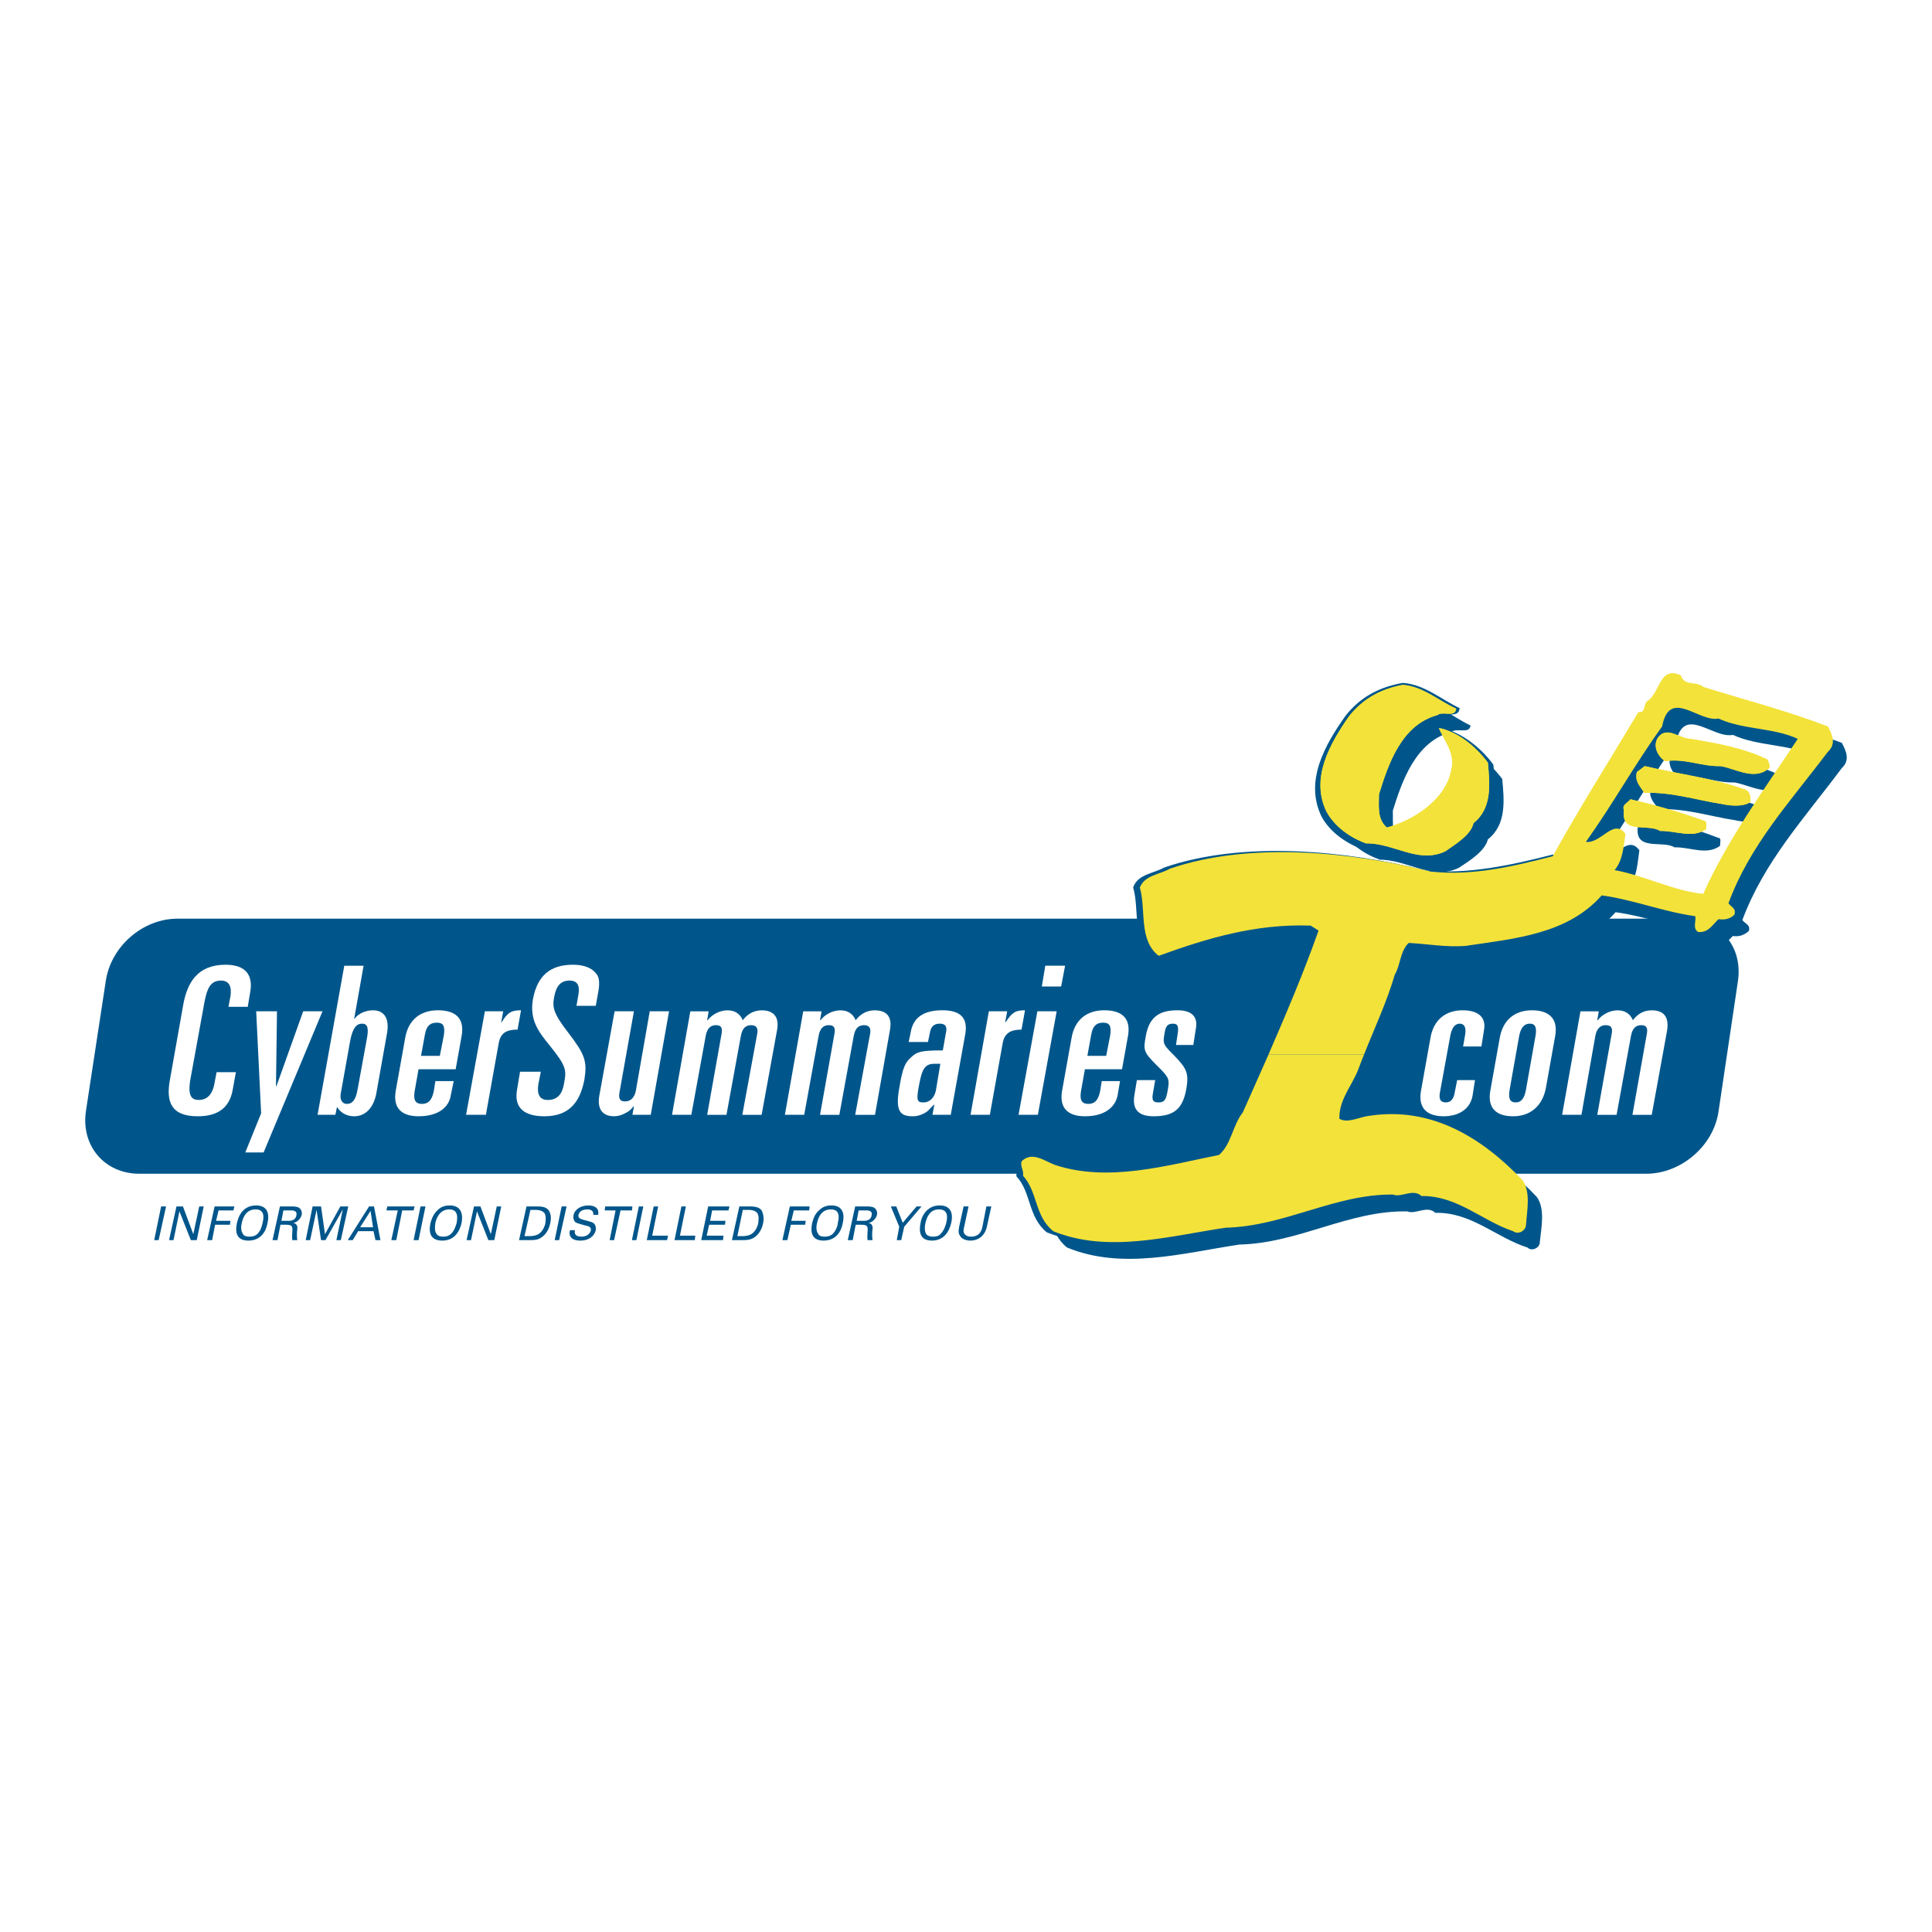 <?xml version="1.0" encoding="utf-8"?>
<!-- Generator: Adobe Illustrator 13.0.0, SVG Export Plug-In . SVG Version: 6.00 Build 14948)  -->
<!DOCTYPE svg PUBLIC "-//W3C//DTD SVG 1.0//EN" "http://www.w3.org/TR/2001/REC-SVG-20010904/DTD/svg10.dtd">
<svg version="1.0" id="Layer_1" xmlns="http://www.w3.org/2000/svg" xmlns:xlink="http://www.w3.org/1999/xlink" x="0px" y="0px"
	 width="192.756px" height="192.756px" viewBox="0 0 192.756 192.756" enable-background="new 0 0 192.756 192.756"
	 xml:space="preserve">
<g>
	<polygon fill-rule="evenodd" clip-rule="evenodd" fill="#FFFFFF" points="0,0 192.756,0 192.756,192.756 0,192.756 0,0 	"/>
	<path fill-rule="evenodd" clip-rule="evenodd" fill="#00568B" d="M145.63,70.653c-0.099,0.939-0.988,0.395-1.581,0.889
		c-3.803,1.038-5.631,4.893-6.668,8.104c0.05,1.235-0.197,2.619,0.84,3.459c2.865-0.741,6.272-2.866,6.915-5.979
		c0.444-1.878-0.741-3.064-1.334-4.497c1.877,0.396,3.853,1.829,5.187,3.657c0.247,2.273,0.494,4.793-1.481,6.375
		c-0.346,1.235-1.976,2.224-3.062,2.965c-2.815,1.384-5.434-0.84-8.396-0.84c-1.63-0.593-3.31-1.68-4.198-3.311
		c-1.729-3.558,0.346-7.166,2.371-10.032c1.53-1.977,3.506-2.916,5.729-3.311C142.123,68.281,143.753,69.763,145.63,70.653
		L145.63,70.653z"/>
	
		<path fill-rule="evenodd" clip-rule="evenodd" fill="#00568B" stroke="#00568B" stroke-width="0.24" stroke-miterlimit="2.613" d="
		M159.262,89.332c-3.458,3.904-8.693,4.299-13.583,5.041c-1.976,0.148-3.803-0.197-5.68-0.296c-0.889,0.89-0.84,2.174-1.433,3.162
		c-0.938,3.262-2.47,6.326-3.605,9.488c-0.642,1.631-1.926,3.016-1.926,4.893c0.889,0.494,2.024-0.197,3.013-0.297
		c6.174-0.939,11.261,2.174,15.312,6.424c0.839,1.186,0.444,3.064,0.346,4.447c0,0.594-0.791,1.039-1.284,0.643
		c-3.112-1.037-5.631-3.557-9.188-3.508c-0.839-0.791-1.926,0.197-2.815-0.148c-5.877-0.049-10.767,3.162-16.693,3.311
		c-5.681,0.84-11.706,2.57-17.238,0.346c-1.827-1.531-1.481-3.904-2.963-5.533c0.099-0.545-0.346-0.891-0.198-1.434
		c1.038-1.037,2.321-0.049,3.31,0.346c5.384,1.779,11.262,0.049,16.447-0.988c1.235-1.088,1.334-2.916,2.371-4.25
		c2.667-5.979,5.334-11.959,7.557-18.136l-0.79-0.494c-5.532-0.198-10.372,1.285-15.163,3.014c-2.025-1.581-1.235-4.546-1.877-6.819
		c0.444-1.235,1.976-1.285,3.013-1.878c7.902-2.718,18.127-1.68,26.029,0.296c4.248,0.445,8.841-0.593,12.693-1.581L159.262,89.332
		L159.262,89.332z"/>
	<path fill-rule="evenodd" clip-rule="evenodd" fill="#00568B" d="M137.48,106.826c-0.198,0.494-0.396,1.037-0.593,1.531
		c-0.593,1.631-1.927,3.014-1.877,4.893c0.889,0.494,2.024-0.197,3.013-0.297c6.174-0.939,11.262,2.174,15.312,6.475
		c0.839,1.186,0.444,3.062,0.296,4.447c0.05,0.592-0.79,1.037-1.234,0.592c-3.111-0.988-5.631-3.557-9.187-3.459
		c-0.84-0.791-1.977,0.197-2.815-0.148c-5.878-0.098-10.768,3.162-16.744,3.311c-5.631,0.842-11.656,2.57-17.188,0.297
		c-1.877-1.482-1.53-3.904-3.013-5.535c0.099-0.543-0.296-0.84-0.147-1.383c1.037-1.088,2.271-0.049,3.309,0.297
		c5.384,1.828,11.262,0.1,16.398-0.939c1.284-1.137,1.383-2.916,2.37-4.299c0.89-1.928,1.729-3.855,2.618-5.781H137.48
		L137.48,106.826z"/>
	<path fill-rule="evenodd" clip-rule="evenodd" fill="#00568B" d="M127.997,106.826c1.778-4.053,3.457-8.154,4.939-12.354
		l-0.741-0.445c-5.532-0.198-10.372,1.285-15.163,2.965c-2.025-1.532-1.235-4.497-1.877-6.77c0.444-1.285,1.976-1.285,3.013-1.878
		c7.854-2.767,18.127-1.729,26.029,0.296c4.247,0.445,8.248-0.593,12.15-1.581c2.717-4.991,5.581-9.488,8.495-14.38
		c0.79,0.148,0.444-0.791,0.938-1.087c1.284-0.84,1.186-3.558,3.31-2.521c0.346,1.038,1.58,0.494,2.223,1.087
		c4.148,1.285,8.396,2.421,12.446,3.953c0.444,0.84,0.84,1.729,0,2.52c-3.804,5.09-7.755,9.34-9.928,15.171
		c0.346,0.395,0.84,0.494,0.643,1.087c-0.445,0.396-0.939,0.593-1.581,0.494c-0.691,0.643-1.037,1.285-2.074,1.285
		c-0.593-0.346-0.197-1.087-0.297-1.581c-3.21-0.445-6.124-1.631-9.335-2.076c-3.457,3.904-8.644,4.25-13.533,5.041
		c-1.976,0.148-3.803-0.198-5.68-0.296c-0.938,0.84-0.84,2.175-1.433,3.162c-0.79,2.719-1.976,5.289-3.062,7.908H127.997
		L127.997,106.826z M171.461,83.6c0.297,0,0.148,0.494,0.148,0.791c-1.334,0.988-3.013,0.099-4.544,0.148
		c-1.186-0.741-4.001,0.445-3.655-2.075c-0.247-0.543,0.396-0.742,0.643-1.087C166.571,81.969,169.041,82.661,171.461,83.6
		L171.461,83.6z M175.561,80.437c0.494,0.247,0.544,0.741,0.494,1.235c-0.79,0.544-2.074,0.346-3.013,0.148
		c-2.321-0.346-4.841-1.186-7.557-1.087c-0.444-0.643-1.038-1.137-0.791-2.076l0.791-0.593
		C168.844,78.856,172.351,79.251,175.561,80.437L175.561,80.437z M177.783,77.423c0.099,0.247,0.197,0.494,0.148,0.791
		c-1.383,1.384-3.358,0.099-4.89-0.148c-1.927,0.049-3.458-0.791-5.532-0.494c-0.74-0.495-1.186-1.434-0.79-2.224
		c0.938-1.383,2.223,0,3.31,0C172.745,75.792,175.412,76.286,177.783,77.423L177.783,77.423z M180.796,75.347
		c-3.111,4.695-7.014,10.032-9.482,15.517c-2.964-0.346-5.828-1.829-8.842-2.372c0.89-0.988,0.89-2.372,1.087-3.657
		c-1.186-1.631-2.42,0.988-3.902,0.791c2.668-3.805,4.841-7.709,7.558-11.514c0.74-3.854,3.654-0.396,5.68-0.791
		C175.363,74.458,178.327,74.21,180.796,75.347L180.796,75.347z M146.716,72.382c-0.099,0.89-1.333,0.198-1.926,0.643
		c-3.557,0.988-4.89,4.843-5.828,7.857c0.049,1.186-0.197,2.521,0.79,3.311c2.667-0.692,5.878-2.718,6.471-5.683
		c0.444-1.779-0.691-2.916-1.235-4.25c1.778,0.346,3.605,1.729,4.89,3.459c0.197,2.125,0.445,4.546-1.433,6.029
		c-0.296,1.186-1.827,2.125-2.864,2.817c-2.667,1.334-5.137-0.791-7.902-0.791c-1.531-0.544-3.111-1.582-3.951-3.163
		c-1.63-3.36,0.346-6.77,2.223-9.438c1.481-1.877,3.309-2.767,5.384-3.163C143.407,70.109,144.938,71.542,146.716,72.382
		L146.716,72.382z"/>
	<path fill-rule="evenodd" clip-rule="evenodd" fill="#00568B" d="M17.706,91.655h150.396c3.457,0,5.828,2.767,5.285,6.277
		l-1.927,12.945c-0.493,3.461-3.753,6.227-7.211,6.227H13.903c-3.458,0-5.829-2.766-5.334-6.227l1.976-12.945
		C11.039,94.422,14.249,91.655,17.706,91.655L17.706,91.655z"/>
	<path fill-rule="evenodd" clip-rule="evenodd" fill="#FFFFFF" d="M16.965,107.666c-0.445,2.322,0.148,3.705,2.766,3.705
		c2.371,0,3.26-1.186,3.507-2.766l0.296-1.631h-1.926l-0.197,1.037c-0.198,1.236-0.791,1.73-1.581,1.73
		c-0.642,0-1.136-0.297-0.84-2.027l1.333-7.314c0.296-1.777,0.642-2.568,1.729-2.568c0.839,0,1.086,0.643,0.938,1.582l-0.198,1.037
		h1.926l0.247-1.482c0.296-1.68-0.445-2.718-2.47-2.718c-2.815,0-3.803,1.828-4.198,3.904L16.965,107.666L16.965,107.666z"/>
	<polygon fill-rule="evenodd" clip-rule="evenodd" fill="#FFFFFF" points="26.053,111.076 24.473,114.979 26.3,114.979 
		32.178,100.896 30.251,100.896 27.584,108.357 27.535,108.357 27.634,100.896 25.56,100.896 26.053,111.076 	"/>
	<path fill-rule="evenodd" clip-rule="evenodd" fill="#FFFFFF" d="M35.685,108.654c-0.198,1.186-0.593,1.482-1.086,1.482
		c-0.395,0-0.741-0.346-0.593-1.088l0.938-5.238c0.248-1.283,0.643-1.68,1.186-1.68c0.445,0,0.692,0.297,0.494,1.385L35.685,108.654
		L35.685,108.654z M31.684,111.225h1.778l0.148-0.742h0.049c0.296,0.494,0.889,0.889,1.679,0.889c1.136,0,1.976-0.889,2.223-2.371
		l1.037-5.832c0.296-1.531-0.247-2.371-1.383-2.371c-0.296,0-0.642,0.049-0.988,0.197s-0.642,0.346-0.84,0.643h-0.049l0.938-5.288
		h-1.926L31.684,111.225L31.684,111.225z"/>
	<path fill-rule="evenodd" clip-rule="evenodd" fill="#FFFFFF" d="M39.488,108.803c-0.346,1.928,0.79,2.568,2.272,2.568
		c2.124,0,3.062-1.037,3.21-2.074l0.296-1.434h-1.828l-0.148,0.939c-0.148,0.791-0.445,1.334-1.186,1.334
		c-0.593,0-0.889-0.297-0.741-1.236l0.395-2.223h3.704l0.593-3.311c0.346-1.928-0.79-2.57-2.371-2.57
		c-1.778,0-2.963,0.988-3.26,2.768L39.488,108.803L39.488,108.803z M42.402,103.168c0.148-0.74,0.444-1.137,1.186-1.137
		c0.642,0,0.839,0.348,0.691,1.285l-0.396,2.027h-1.876L42.402,103.168L42.402,103.168z"/>
	<path fill-rule="evenodd" clip-rule="evenodd" fill="#FFFFFF" d="M46.501,111.225h1.976l1.284-7.166
		c0.197-1.088,0.889-1.334,1.876-1.334l0.346-1.928c-0.938,0-1.334,0.197-1.927,1.186h-0.049l0.198-1.086h-1.828L46.501,111.225
		L46.501,111.225z"/>
	<path fill-rule="evenodd" clip-rule="evenodd" fill="#FFFFFF" d="M51.589,108.703c-0.346,1.879,0.79,2.668,2.716,2.668
		c2.42,0,3.556-1.334,4-3.656c0.296-1.828,0.05-2.52-1.581-4.645c-1.531-1.977-1.63-2.57-1.432-3.607
		c0.198-1.137,0.691-1.631,1.531-1.631c0.791,0,1.038,0.494,0.89,1.383l-0.198,1.137h1.926l0.247-1.383
		c0.198-1.037,0.05-1.582-0.247-1.879c-0.396-0.494-1.136-0.839-2.272-0.839c-2.223,0-3.556,1.039-4,3.458
		c-0.346,2.027,0.543,3.213,1.629,4.547c1.729,2.125,1.729,2.52,1.482,3.805c-0.148,0.939-0.543,1.682-1.63,1.682
		c-0.839,0-1.087-0.594-0.938-1.582l0.247-1.236h-2.075L51.589,108.703L51.589,108.703z"/>
	<path fill-rule="evenodd" clip-rule="evenodd" fill="#FFFFFF" d="M66.752,100.896h-1.926l-1.383,7.906
		c-0.148,0.791-0.593,1.086-1.086,1.086c-0.593,0-0.642-0.395-0.543-0.938l1.433-8.055h-1.927l-1.531,8.449
		c-0.247,1.482,0.494,2.025,1.481,2.025c0.346,0,0.741-0.098,1.087-0.295c0.346-0.148,0.642-0.396,0.84-0.693h0.049l-0.148,0.842
		h1.828L66.752,100.896L66.752,100.896z"/>
	<path fill-rule="evenodd" clip-rule="evenodd" fill="#FFFFFF" d="M67.048,111.225h1.926l1.433-7.857
		c0.148-0.84,0.543-1.088,1.037-1.088c0.593,0,0.642,0.395,0.543,0.889l-1.433,8.057h1.926l1.433-7.857
		c0.148-0.84,0.543-1.088,1.037-1.088c0.593,0,0.691,0.395,0.593,0.889l-1.482,8.057h1.926l1.531-8.402
		c0.296-1.531-0.494-2.025-1.531-2.025c-0.839,0-1.481,0.445-1.877,0.988c-0.296-0.691-0.839-0.988-1.531-0.988
		c-0.79,0-1.58,0.445-1.975,0.988h-0.05l0.148-0.889h-1.828L67.048,111.225L67.048,111.225z"/>
	<path fill-rule="evenodd" clip-rule="evenodd" fill="#FFFFFF" d="M78.309,111.225h1.926l1.433-7.857
		c0.148-0.84,0.543-1.088,1.037-1.088c0.593,0,0.642,0.395,0.543,0.889l-1.432,8.057h1.926l1.433-7.857
		c0.148-0.84,0.543-1.088,1.037-1.088c0.593,0,0.691,0.395,0.593,0.889l-1.482,8.057h1.976l1.482-8.402
		c0.296-1.531-0.445-2.025-1.531-2.025c-0.84,0-1.481,0.445-1.877,0.988c-0.296-0.691-0.839-0.988-1.531-0.988
		c-0.791,0-1.581,0.445-1.976,0.988h-0.049l0.148-0.889h-1.828L78.309,111.225L78.309,111.225z"/>
	<path fill-rule="evenodd" clip-rule="evenodd" fill="#FFFFFF" d="M90.657,103.959h1.926l0.198-0.938
		c0.099-0.643,0.445-0.891,0.988-0.891c0.642,0,0.741,0.396,0.593,0.988l-0.296,1.68c-2.222,0-2.568,0.148-3.112,0.643
		c-0.642,0.545-0.889,1.039-1.234,3.113c-0.445,2.471,0.197,2.816,1.383,2.816c0.494,0,1.037-0.197,1.481-0.543
		c0.247-0.246,0.396-0.445,0.643-0.643l-0.198,1.039h1.828l1.432-7.957c0.346-1.779-0.543-2.471-2.272-2.471
		c-1.828,0-2.914,0.691-3.161,2.225L90.657,103.959L90.657,103.959z M93.818,106.135l-0.444,2.668
		c-0.148,0.691-0.593,1.186-1.235,1.186s-0.741-0.197-0.444-1.73c0.296-1.631,0.593-2.123,1.531-2.123H93.818L93.818,106.135z"/>
	<path fill-rule="evenodd" clip-rule="evenodd" fill="#FFFFFF" d="M96.831,111.225h1.926l1.284-7.166
		c0.198-1.088,0.938-1.334,1.877-1.334l0.346-1.928c-0.938,0-1.284,0.197-1.926,1.186h-0.05l0.198-1.086h-1.828L96.831,111.225
		L96.831,111.225z"/>
	<path fill-rule="evenodd" clip-rule="evenodd" fill="#FFFFFF" d="M101.622,111.225h1.926l1.877-10.328h-1.926L101.622,111.225
		L101.622,111.225z M103.943,98.424h1.926l0.396-2.075h-1.976L103.943,98.424L103.943,98.424z"/>
	<path fill-rule="evenodd" clip-rule="evenodd" fill="#FFFFFF" d="M105.969,108.803c-0.346,1.928,0.79,2.568,2.271,2.568
		c2.124,0,3.062-1.037,3.26-2.074l0.247-1.434h-1.827l-0.148,0.939c-0.148,0.791-0.444,1.334-1.186,1.334
		c-0.593,0-0.889-0.297-0.74-1.236l0.395-2.223h3.704l0.593-3.311c0.347-1.928-0.79-2.57-2.37-2.57c-1.778,0-2.964,0.988-3.26,2.768
		L105.969,108.803L105.969,108.803z M108.883,103.168c0.148-0.74,0.444-1.137,1.186-1.137c0.642,0,0.839,0.348,0.691,1.285
		l-0.396,2.027h-1.877L108.883,103.168L108.883,103.168z"/>
	<path fill-rule="evenodd" clip-rule="evenodd" fill="#FFFFFF" d="M119.058,104.256l0.246-1.582
		c0.247-1.234-0.395-1.877-1.827-1.877c-1.729,0-2.815,0.594-3.161,2.57c-0.247,1.383-0.247,1.58,1.037,2.865l0.396,0.395
		c0.938,0.939,0.938,1.137,0.74,2.225c-0.147,0.84-0.296,1.137-0.889,1.137c-0.494,0-0.691-0.148-0.593-0.791l0.247-1.434h-1.827
		l-0.247,1.484c-0.247,1.482,0.444,2.123,1.926,2.123c2.075,0,2.914-0.789,3.26-2.766c0.247-1.533,0.05-1.979-1.185-3.262
		c-1.137-1.137-1.186-1.186-0.988-2.273c0.099-0.691,0.296-0.939,0.84-0.939c0.493,0,0.593,0.297,0.444,1.137l-0.148,0.988H119.058
		L119.058,104.256z"/>
	<path fill-rule="evenodd" clip-rule="evenodd" fill="#FFFFFF" d="M141.777,108.803c-0.346,1.928,0.79,2.568,2.271,2.568
		c1.186,0,2.568-0.494,2.865-2.025l0.247-1.582h-1.778L145.136,109c-0.099,0.643-0.396,0.988-0.889,0.988
		c-0.544,0-0.692-0.346-0.593-0.939l1.037-5.682c0.148-0.84,0.493-1.236,0.938-1.236c0.444,0,0.691,0.346,0.543,1.137l-0.197,1.137
		h1.827l0.247-1.582c0.247-1.186-0.396-2.025-2.124-2.025s-2.914,0.988-3.21,2.768L141.777,108.803L141.777,108.803z"/>
	<path fill-rule="evenodd" clip-rule="evenodd" fill="#FFFFFF" d="M148.692,108.803c-0.347,1.928,0.79,2.568,2.271,2.568
		c1.729,0,2.914-1.037,3.26-2.766l0.938-5.238c0.346-1.928-0.84-2.57-2.321-2.57c-1.729,0-2.914,0.988-3.211,2.768L148.692,108.803
		L148.692,108.803z M151.557,103.416c0.148-0.791,0.444-1.285,1.087-1.285c0.593,0,0.691,0.494,0.543,1.285l-0.938,5.287
		c-0.148,0.84-0.444,1.285-1.037,1.285s-0.741-0.445-0.593-1.285L151.557,103.416L151.557,103.416z"/>
	<path fill-rule="evenodd" clip-rule="evenodd" fill="#FFFFFF" d="M155.854,111.225h1.927l1.383-7.857
		c0.148-0.84,0.593-1.088,1.037-1.088c0.642,0,0.691,0.395,0.593,0.889l-1.433,8.057h1.926l1.433-7.857
		c0.148-0.84,0.544-1.088,1.037-1.088c0.593,0,0.643,0.395,0.544,0.889l-1.433,8.057h1.926l1.531-8.402
		c0.247-1.531-0.494-2.025-1.531-2.025c-0.889,0-1.481,0.445-1.877,0.988c-0.296-0.691-0.839-0.988-1.53-0.988
		c-0.791,0-1.581,0.445-1.976,0.988h-0.05l0.148-0.889h-1.827L155.854,111.225L155.854,111.225z"/>
	<polygon fill-rule="evenodd" clip-rule="evenodd" fill="#00568B" points="15.385,123.727 15.829,123.727 16.57,120.365 
		16.076,120.365 15.385,123.727 	"/>
	<polygon fill-rule="evenodd" clip-rule="evenodd" fill="#00568B" points="16.867,123.727 17.311,123.727 17.904,120.859 
		19.04,123.727 19.632,123.727 20.324,120.365 19.879,120.365 19.287,123.133 18.25,120.365 17.607,120.365 16.867,123.727 	"/>
	<polygon fill-rule="evenodd" clip-rule="evenodd" fill="#00568B" points="20.67,123.727 21.164,123.727 21.46,122.193 
		22.942,122.193 22.991,121.799 21.559,121.799 21.806,120.762 23.287,120.762 23.386,120.365 21.411,120.365 20.67,123.727 	"/>
	<path fill-rule="evenodd" clip-rule="evenodd" fill="#00568B" d="M23.633,122.045c-0.198,0.939,0,1.73,1.136,1.73
		c1.235,0,1.778-0.889,1.926-1.779c0.247-1.137-0.198-1.729-1.136-1.729c-0.296,0-0.791,0.049-1.235,0.443
		C23.88,121.107,23.732,121.65,23.633,122.045L23.633,122.045z M24.127,121.996c0.148-0.643,0.494-1.334,1.383-1.334
		c0.741,0,0.889,0.543,0.692,1.334c-0.05,0.197-0.148,0.742-0.494,1.088c-0.247,0.246-0.543,0.297-0.84,0.297
		c-0.247,0-0.543-0.051-0.642-0.297C24.028,122.787,24.028,122.393,24.127,121.996L24.127,121.996z"/>
	<path fill-rule="evenodd" clip-rule="evenodd" fill="#00568B" d="M27.189,123.727h0.494l0.296-1.533h0.593
		c0.543,0,0.642,0.148,0.593,0.643c0,0.248-0.049,0.643,0,0.891h0.494c-0.05-0.396-0.05-0.691,0-1.088
		c0.049-0.395-0.099-0.543-0.396-0.643c0.099,0,0.296-0.049,0.445-0.197c0.197-0.148,0.345-0.395,0.395-0.594
		c0.049-0.295-0.05-0.543-0.247-0.691s-0.593-0.148-0.741-0.148H27.93L27.189,123.727L27.189,123.727z M28.276,120.762h0.741
		c0.198,0,0.692,0,0.543,0.543c-0.049,0.246-0.247,0.395-0.296,0.395c-0.148,0.1-0.395,0.1-0.445,0.1h-0.741L28.276,120.762
		L28.276,120.762z"/>
	<polygon fill-rule="evenodd" clip-rule="evenodd" fill="#00568B" points="30.499,123.727 30.943,123.727 31.585,120.711 
		32.03,123.727 32.474,123.727 34.203,120.662 33.561,123.727 34.005,123.727 34.746,120.365 33.956,120.365 32.425,123.133 
		32.03,120.365 31.19,120.365 30.499,123.727 	"/>
	<path fill-rule="evenodd" clip-rule="evenodd" fill="#00568B" d="M34.697,123.727h0.494l0.543-0.891h1.531l0.198,0.891h0.494
		l-0.642-3.361h-0.494L34.697,123.727L34.697,123.727z M36.969,120.811l0.247,1.631h-1.284L36.969,120.811L36.969,120.811z"/>
	<polygon fill-rule="evenodd" clip-rule="evenodd" fill="#00568B" points="39.537,123.727 40.13,120.762 41.266,120.762 
		41.365,120.365 38.648,120.365 38.549,120.762 39.686,120.762 39.043,123.727 39.537,123.727 	"/>
	<polygon fill-rule="evenodd" clip-rule="evenodd" fill="#00568B" points="41.266,123.727 41.76,123.727 42.451,120.365 
		41.958,120.365 41.266,123.727 	"/>
	<path fill-rule="evenodd" clip-rule="evenodd" fill="#00568B" d="M42.945,122.045c-0.198,0.939,0,1.73,1.185,1.73
		c1.186,0,1.729-0.889,1.926-1.779c0.198-1.137-0.247-1.729-1.185-1.729c-0.297,0-0.791,0.049-1.186,0.443
		C43.241,121.107,43.044,121.65,42.945,122.045L42.945,122.045z M43.439,121.996c0.148-0.643,0.543-1.334,1.383-1.334
		c0.74,0,0.889,0.543,0.74,1.334c-0.049,0.197-0.197,0.742-0.543,1.088c-0.247,0.246-0.543,0.297-0.79,0.297
		c-0.297,0-0.543-0.051-0.692-0.297C43.34,122.787,43.39,122.393,43.439,121.996L43.439,121.996z"/>
	<polygon fill-rule="evenodd" clip-rule="evenodd" fill="#00568B" points="46.551,123.727 46.995,123.727 47.588,120.859 
		48.724,123.727 49.316,123.727 50.008,120.365 49.563,120.365 48.971,123.133 47.934,120.365 47.292,120.365 46.551,123.727 	"/>
	<path fill-rule="evenodd" clip-rule="evenodd" fill="#00568B" d="M51.786,123.727h0.988c0.494,0,0.889,0,1.284-0.297
		c0.296-0.197,0.691-0.643,0.84-1.385c0.099-0.443,0.099-0.889-0.148-1.283c-0.296-0.396-0.79-0.396-1.284-0.396h-0.938
		L51.786,123.727L51.786,123.727z M52.922,120.711h0.543c0.395,0,0.642,0.1,0.84,0.297c0.247,0.346,0.099,0.939,0.099,1.088
		c-0.049,0.148-0.197,0.74-0.691,1.037c-0.247,0.148-0.593,0.197-0.889,0.197h-0.494L52.922,120.711L52.922,120.711z"/>
	<polygon fill-rule="evenodd" clip-rule="evenodd" fill="#00568B" points="55.342,123.727 55.787,123.727 56.528,120.365 
		56.034,120.365 55.342,123.727 	"/>
	<path fill-rule="evenodd" clip-rule="evenodd" fill="#00568B" d="M56.874,122.738c-0.05,0.148-0.099,0.395,0.049,0.643
		c0.198,0.346,0.691,0.395,0.988,0.395c0.84,0,1.383-0.445,1.531-1.037c0-0.148,0.049-0.445-0.198-0.693
		c-0.148-0.098-0.247-0.146-1.037-0.346c-0.346-0.098-0.543-0.197-0.494-0.494c0.099-0.346,0.395-0.543,0.889-0.543
		c0.296,0,0.642,0.1,0.593,0.543h0.494c0-0.146,0.05-0.395-0.099-0.592c-0.197-0.297-0.642-0.346-0.889-0.346
		c-0.643,0-1.334,0.295-1.482,0.988c-0.049,0.246,0,0.494,0.197,0.691c0.148,0.098,0.396,0.148,0.889,0.297
		c0.445,0.098,0.691,0.148,0.642,0.543c-0.049,0.148-0.247,0.594-0.938,0.594c-0.741,0-0.691-0.445-0.642-0.643H56.874
		L56.874,122.738z"/>
	<polygon fill-rule="evenodd" clip-rule="evenodd" fill="#00568B" points="61.269,123.727 61.911,120.762 63.047,120.762 
		63.097,120.365 60.38,120.365 60.331,120.762 61.417,120.762 60.825,123.727 61.269,123.727 	"/>
	<polygon fill-rule="evenodd" clip-rule="evenodd" fill="#00568B" points="63.047,123.727 63.492,123.727 64.183,120.365 
		63.739,120.365 63.047,123.727 	"/>
	<polygon fill-rule="evenodd" clip-rule="evenodd" fill="#00568B" points="64.529,123.727 66.554,123.727 66.653,123.281 
		65.072,123.281 65.665,120.365 65.221,120.365 64.529,123.727 	"/>
	<polygon fill-rule="evenodd" clip-rule="evenodd" fill="#00568B" points="67.295,123.727 69.32,123.727 69.37,123.281 
		67.838,123.281 68.431,120.365 67.986,120.365 67.295,123.727 	"/>
	<polygon fill-rule="evenodd" clip-rule="evenodd" fill="#00568B" points="69.962,123.727 72.135,123.727 72.185,123.281 
		70.505,123.281 70.752,122.193 72.333,122.193 72.382,121.799 70.851,121.799 71.049,120.762 72.679,120.762 72.777,120.365 
		70.654,120.365 69.962,123.727 	"/>
	<path fill-rule="evenodd" clip-rule="evenodd" fill="#00568B" d="M73.024,123.727h0.938c0.494,0,0.938,0,1.333-0.297
		c0.296-0.197,0.691-0.643,0.84-1.385c0.099-0.443,0.049-0.889-0.148-1.283c-0.296-0.396-0.839-0.396-1.284-0.396h-0.938
		L73.024,123.727L73.024,123.727z M74.111,120.711h0.593c0.395,0,0.642,0.1,0.84,0.297c0.247,0.346,0.099,0.939,0.099,1.088
		c-0.049,0.148-0.198,0.74-0.691,1.037c-0.247,0.148-0.593,0.197-0.889,0.197h-0.494L74.111,120.711L74.111,120.711z"/>
	<polygon fill-rule="evenodd" clip-rule="evenodd" fill="#00568B" points="78.062,123.727 78.556,123.727 78.902,122.193 
		80.334,122.193 80.384,121.799 78.952,121.799 79.198,120.762 80.729,120.762 80.779,120.365 78.803,120.365 78.062,123.727 	"/>
	<path fill-rule="evenodd" clip-rule="evenodd" fill="#00568B" d="M81.026,122.045c-0.198,0.939,0,1.73,1.136,1.73
		c1.235,0,1.778-0.889,1.926-1.779c0.247-1.137-0.197-1.729-1.136-1.729c-0.296,0-0.791,0.049-1.186,0.443
		C81.273,121.107,81.125,121.65,81.026,122.045L81.026,122.045z M81.52,121.996c0.148-0.643,0.494-1.334,1.383-1.334
		c0.741,0,0.889,0.543,0.691,1.334c0,0.197-0.148,0.742-0.494,1.088c-0.247,0.246-0.543,0.297-0.839,0.297
		c-0.247,0-0.543-0.051-0.642-0.297C81.421,122.787,81.421,122.393,81.52,121.996L81.52,121.996z"/>
	<path fill-rule="evenodd" clip-rule="evenodd" fill="#00568B" d="M84.582,123.727h0.494l0.296-1.533h0.593
		c0.543,0,0.642,0.148,0.593,0.643c0,0.248-0.049,0.643,0,0.891h0.494c-0.049-0.396-0.049-0.691,0-1.088
		c0.049-0.395-0.099-0.543-0.395-0.643c0.099,0,0.296-0.049,0.444-0.197c0.198-0.148,0.346-0.395,0.396-0.594
		c0.049-0.295-0.049-0.543-0.247-0.691s-0.593-0.148-0.741-0.148h-1.186L84.582,123.727L84.582,123.727z M85.668,120.762h0.741
		c0.198,0,0.691,0,0.543,0.543c-0.049,0.246-0.247,0.395-0.296,0.395c-0.148,0.1-0.395,0.1-0.444,0.1h-0.741L85.668,120.762
		L85.668,120.762z"/>
	<polygon fill-rule="evenodd" clip-rule="evenodd" fill="#00568B" points="89.472,123.727 89.916,123.727 90.213,122.393 
		91.941,120.365 91.447,120.365 90.064,121.996 89.422,120.365 88.879,120.365 89.719,122.393 89.472,123.727 	"/>
	<path fill-rule="evenodd" clip-rule="evenodd" fill="#00568B" d="M91.843,122.045c-0.198,0.939,0,1.73,1.136,1.73
		c1.186,0,1.729-0.889,1.926-1.779c0.247-1.137-0.198-1.729-1.136-1.729c-0.296,0-0.79,0.049-1.234,0.443
		C92.089,121.107,91.892,121.65,91.843,122.045L91.843,122.045z M92.336,121.996c0.148-0.643,0.494-1.334,1.333-1.334
		c0.79,0,0.938,0.543,0.741,1.334c-0.049,0.197-0.197,0.742-0.543,1.088c-0.198,0.246-0.494,0.297-0.791,0.297
		c-0.247,0-0.543-0.051-0.691-0.297C92.238,122.787,92.238,122.393,92.336,121.996L92.336,121.996z"/>
	<path fill-rule="evenodd" clip-rule="evenodd" fill="#00568B" d="M96.14,120.365l-0.445,2.027c-0.099,0.494-0.049,0.691,0.05,0.84
		c0.197,0.443,0.741,0.543,1.086,0.543c0.198,0,0.741-0.049,1.136-0.445c0.346-0.346,0.444-0.74,0.494-0.938l0.444-2.027h-0.494
		l-0.395,2.027c-0.05,0.246-0.197,0.988-1.136,0.988c-0.198,0-0.543-0.051-0.691-0.346c-0.049-0.1-0.099-0.248,0-0.594l0.444-2.076
		H96.14L96.14,120.365z"/>
	<path fill-rule="evenodd" clip-rule="evenodd" fill="#F3E239" d="M136.097,105.195c-0.197,0.494-0.395,0.988-0.593,1.531
		c-0.642,1.631-1.926,3.016-1.876,4.893c0.839,0.494,2.024-0.197,3.013-0.297c6.174-0.939,11.212,2.174,15.262,6.424
		c0.84,1.186,0.444,3.064,0.346,4.447c0,0.594-0.79,1.039-1.284,0.643c-3.111-1.037-5.581-3.557-9.138-3.508
		c-0.889-0.791-1.976,0.197-2.864-0.148c-5.828-0.049-10.768,3.162-16.694,3.311c-5.68,0.84-11.706,2.57-17.188,0.346
		c-1.877-1.531-1.531-3.904-3.013-5.533c0.099-0.545-0.296-0.891-0.148-1.434c1.037-1.037,2.272-0.049,3.31,0.346
		c5.334,1.779,11.212,0.049,16.397-0.988c1.235-1.088,1.334-2.916,2.371-4.25c0.84-1.928,1.729-3.855,2.568-5.781H136.097
		L136.097,105.195z"/>
	<path fill-rule="evenodd" clip-rule="evenodd" fill="#F3E239" d="M126.564,105.195c1.778-4.102,3.507-8.154,4.988-12.354
		l-0.79-0.494c-5.531-0.198-10.372,1.285-15.163,3.014c-2.025-1.581-1.234-4.546-1.877-6.819c0.494-1.235,1.976-1.285,3.013-1.878
		c7.903-2.718,18.127-1.68,26.029,0.296c4.248,0.445,8.298-0.543,12.15-1.532c2.767-4.991,5.631-9.488,8.545-14.38
		c0.79,0.099,0.444-0.791,0.938-1.137c1.234-0.791,1.186-3.558,3.31-2.52c0.296,1.087,1.58,0.543,2.222,1.137
		c4.1,1.285,8.348,2.372,12.447,3.954c0.444,0.84,0.839,1.729,0,2.52c-3.853,5.09-7.804,9.34-9.928,15.122
		c0.296,0.395,0.79,0.494,0.593,1.136c-0.396,0.396-0.938,0.544-1.581,0.445c-0.691,0.643-0.987,1.334-2.024,1.285
		c-0.593-0.346-0.198-1.087-0.297-1.582c-3.21-0.445-6.124-1.631-9.335-2.076c-3.457,3.904-8.692,4.299-13.582,5.041
		c-1.976,0.148-3.754-0.197-5.681-0.296c-0.889,0.89-0.79,2.174-1.383,3.162c-0.79,2.719-2.025,5.338-3.062,7.957H126.564
		L126.564,105.195z M170.078,81.92c0.247,0.049,0.099,0.543,0.148,0.791c-1.334,0.988-3.062,0.148-4.594,0.197
		c-1.186-0.791-3.951,0.396-3.605-2.075c-0.247-0.543,0.396-0.741,0.643-1.087C165.188,80.338,167.658,81.03,170.078,81.92
		L170.078,81.92z M174.178,78.807c0.444,0.247,0.494,0.741,0.444,1.235c-0.79,0.494-2.074,0.346-2.963,0.148
		c-2.321-0.346-4.841-1.186-7.606-1.087c-0.396-0.643-0.988-1.137-0.741-2.076l0.79-0.593
		C167.411,77.225,170.918,77.621,174.178,78.807L174.178,78.807z M176.351,75.792c0.099,0.247,0.198,0.445,0.198,0.791
		c-1.433,1.384-3.359,0.099-4.89-0.148c-1.927,0.049-3.507-0.791-5.532-0.494c-0.741-0.495-1.186-1.433-0.79-2.224
		c0.889-1.433,2.223,0,3.309,0C171.313,74.161,174.029,74.655,176.351,75.792L176.351,75.792z M179.364,73.716
		c-3.112,4.695-7.014,10.032-9.435,15.467c-2.963-0.296-5.828-1.828-8.841-2.372c0.84-0.988,0.89-2.372,1.087-3.607
		c-1.186-1.631-2.42,0.988-3.951,0.791c2.717-3.805,4.89-7.758,7.605-11.514c0.741-3.904,3.655-0.396,5.631-0.791
		C173.931,72.827,176.943,72.58,179.364,73.716L179.364,73.716z M145.284,70.702c-0.1,0.939-1.334,0.198-1.877,0.643
		c-3.605,0.988-4.89,4.892-5.828,7.907c0,1.186-0.198,2.47,0.79,3.311c2.617-0.692,5.828-2.718,6.421-5.683
		c0.444-1.779-0.691-2.916-1.235-4.25c1.778,0.346,3.606,1.729,4.89,3.459c0.198,2.125,0.445,4.546-1.432,6.029
		c-0.247,1.186-1.828,2.125-2.815,2.817c-2.717,1.285-5.137-0.84-7.902-0.791c-1.531-0.544-3.112-1.631-3.951-3.163
		c-1.63-3.36,0.346-6.77,2.223-9.488c1.481-1.878,3.309-2.768,5.383-3.163C141.975,68.479,143.506,69.911,145.284,70.702
		L145.284,70.702z"/>
	<path fill-rule="evenodd" clip-rule="evenodd" fill="#F3E239" d="M170.078,81.92c0.247,0.049,0.099,0.543,0.148,0.791
		c-1.334,0.988-3.062,0.148-4.594,0.197c-1.186-0.791-3.951,0.396-3.605-2.075c-0.247-0.543,0.396-0.741,0.643-1.087
		C165.188,80.338,167.658,81.03,170.078,81.92L170.078,81.92z"/>
	<path fill-rule="evenodd" clip-rule="evenodd" fill="#F3E239" d="M174.178,78.807c0.444,0.247,0.494,0.741,0.444,1.235
		c-0.79,0.494-2.074,0.346-2.963,0.148c-2.321-0.346-4.841-1.186-7.606-1.087c-0.396-0.643-0.988-1.137-0.741-2.076l0.79-0.593
		C167.411,77.225,170.918,77.621,174.178,78.807L174.178,78.807z"/>
	<path fill-rule="evenodd" clip-rule="evenodd" fill="#F3E239" d="M176.351,75.792c0.099,0.247,0.198,0.445,0.198,0.791
		c-1.433,1.384-3.359,0.099-4.89-0.148c-1.927,0.049-3.507-0.791-5.532-0.494c-0.741-0.495-1.186-1.433-0.79-2.224
		c0.889-1.433,2.223,0,3.309,0C171.313,74.161,174.029,74.655,176.351,75.792L176.351,75.792z"/>
	<path fill-rule="evenodd" clip-rule="evenodd" fill="#F3E239" d="M145.284,70.702c-0.1,0.939-1.334,0.198-1.877,0.643
		c-3.605,0.988-4.89,4.892-5.828,7.907c0,1.186-0.198,2.47,0.79,3.311c2.617-0.692,5.828-2.718,6.421-5.683
		c0.444-1.779-0.691-2.916-1.235-4.25c1.778,0.346,3.606,1.729,4.89,3.459c0.198,2.125,0.445,4.546-1.432,6.029
		c-0.247,1.186-1.828,2.125-2.815,2.817c-2.717,1.285-5.137-0.84-7.902-0.791c-1.531-0.544-3.112-1.631-3.951-3.163
		c-1.63-3.36,0.346-6.77,2.223-9.488c1.481-1.878,3.309-2.768,5.383-3.163C141.975,68.479,143.506,69.911,145.284,70.702
		L145.284,70.702z"/>
</g>
</svg>
